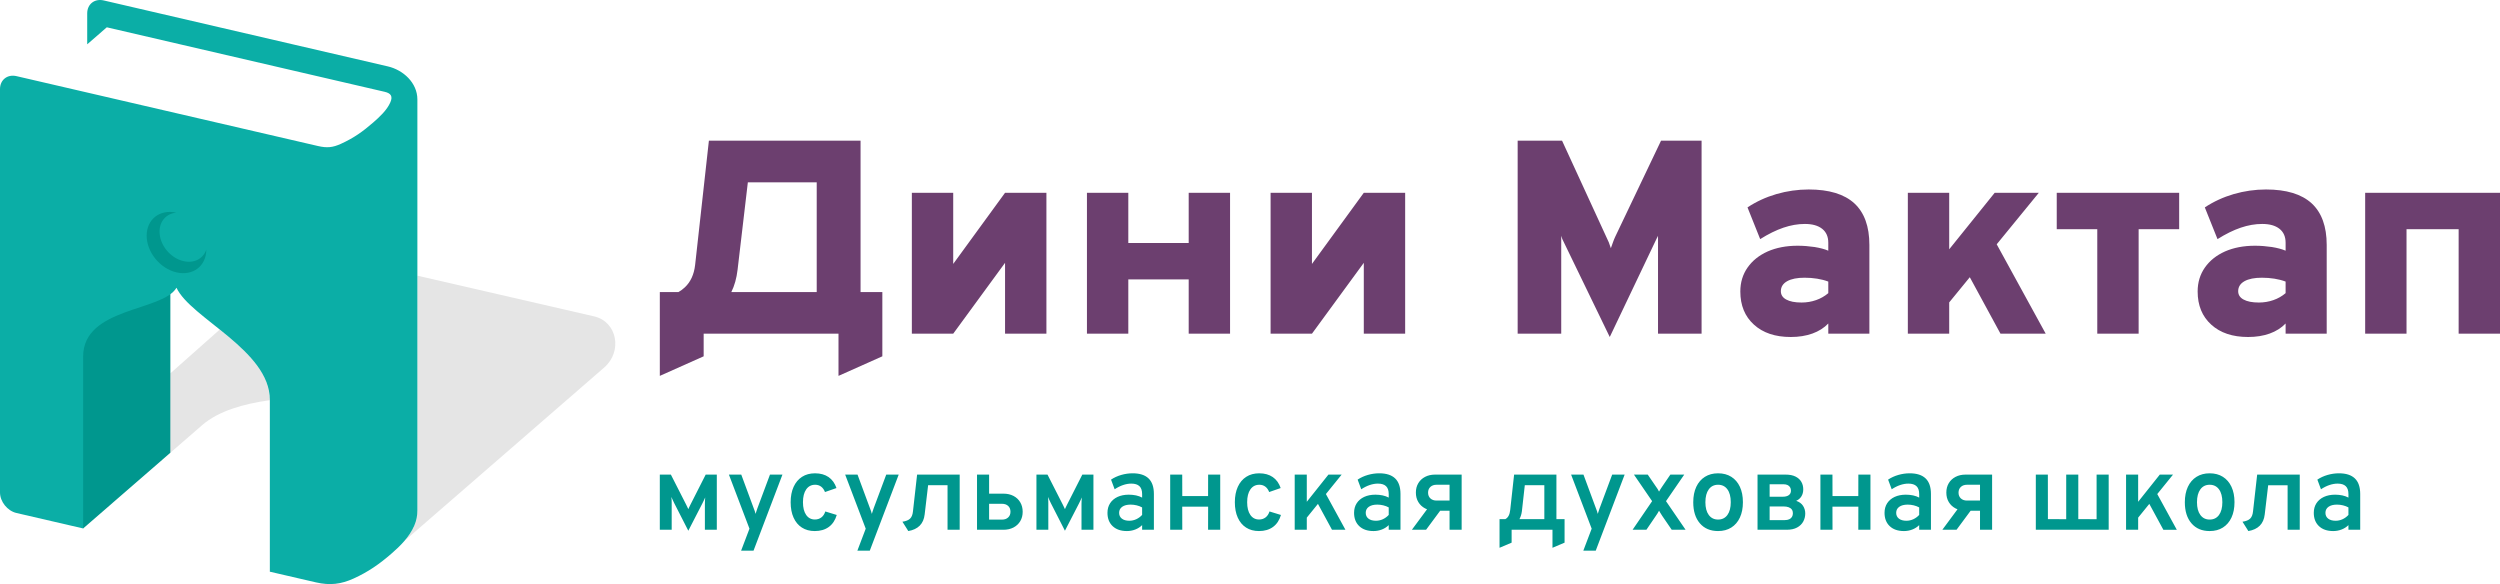 <?xml version="1.0" encoding="UTF-8"?> <svg xmlns="http://www.w3.org/2000/svg" xmlns:xlink="http://www.w3.org/1999/xlink" xmlns:xodm="http://www.corel.com/coreldraw/odm/2003" xml:space="preserve" width="135.856mm" height="31.741mm" version="1.1" style="shape-rendering:geometricPrecision; text-rendering:geometricPrecision; image-rendering:optimizeQuality; fill-rule:evenodd; clip-rule:evenodd" viewBox="0 0 13581.7 3173.15"> <defs> <style type="text/css"> .str0 {stroke:#00978E;stroke-width:19.99;stroke-miterlimit:22.926} .fil4 {fill:#0BAEA6} .fil2 {fill:#00978E} .fil0 {fill:#6C3F6F;fill-rule:nonzero} .fil1 {fill:#00978E;fill-rule:nonzero} .fil3 {fill:black;fill-opacity:0.102} </style> </defs> <g id="Слой_x0020_1">  <g id="_1908301133616"> <path class="fil0" d="M12849.17 1812.83l0 -765.5 732.53 0 0 765.5 -224.7 0 0 -567.76 -283.14 0 0 567.76 -224.7 0zm-8412.22 -226.21l0 -596.22 -374.13 0 -55.8 474.88c-5.48,46.58 -16.8,87.04 -33.94,121.34l463.88 0zm-347.55 -822.42l585.73 0 0 822.42 118.35 0 0 349.05 -238.19 106.36 0 -229.2 -118.34 0 -614.19 0 0 122.84 -238.19 106.36 0 -455.41 101.32 0c12.52,-7.02 24.18,-15.67 35,-25.95 30.96,-29.22 49.44,-69.41 55.42,-120.85l74.9 -675.62 88.39 0 149.8 0zm864.36 1048.62l0 -765.5 224.71 0 0 386.5 281.63 -386.5 224.71 0 0 765.5 -224.71 0 0 -384.99 -281.63 384.99 -224.71 0zm951.26 0l0 -765.5 224.71 0 0 272.64 328.07 0 0 -272.64 224.72 0 0 765.5 -224.72 0 0 -295.12 -328.07 0 0 295.12 -224.71 0zm997.7 0l0 -765.5 224.7 0 0 386.5 281.64 -386.5 224.7 0 0 765.5 -224.7 0 0 -384.99 -281.64 384.99 -224.7 0zm1842.57 17.97l-257.66 -531.8c-0.5,-1.5 -1.25,-3.75 -2.25,-6.5 -0.99,-2.74 -2.25,-6.48 -3.74,-11.48 0,4.5 0,8.49 0,11.99 0,3.49 0,5.99 0,7.49l0 512.32 -236.69 0 0 -1048.62 241.18 0 239.68 521.32c5.5,10.98 10.24,21.46 14.24,30.95 3.99,9.99 7.74,20.47 11.23,31.96 4,-11.49 8,-22.47 11.75,-32.95 3.75,-10.5 7.74,-20.48 12.23,-29.96l248.68 -521.32 220.21 0 0 1048.62 -236.68 0 0 -513.82c0,-2.99 0,-6.25 0,-9.74 0,-3.49 0,-6.24 0,-8.24 -1.5,3 -3,5.74 -4,8.49 -1.5,2.74 -2.5,4.99 -3.49,6.5l-254.68 534.79zm983.47 0c-84.39,0 -151.3,-22.47 -200.24,-67.16 -49.19,-44.45 -73.9,-104.61 -73.9,-180.01 0,-49.44 13.23,-92.88 39.45,-130.33 26.22,-37.45 62.66,-66.41 109.36,-87.39 46.69,-20.47 100.87,-30.96 162.78,-30.96 30.96,0 61.42,2.5 91.88,6.99 29.96,5 54.92,11.49 74.4,19.97l0 -43.44c0,-32.45 -10.99,-57.67 -33.2,-75.41 -22.48,-17.72 -53.68,-26.45 -94.12,-26.45 -37.96,0 -76.66,6.73 -116.36,20.21 -39.7,13.49 -81.89,34.21 -126.33,62.17l-68.91 -172.28c47.44,-31.45 99.87,-55.67 157.05,-72.4 57.17,-16.48 115.6,-24.97 175.52,-24.97 110.36,0 192.99,25.22 247.68,75.16 54.42,50.19 81.89,125.58 81.89,225.96l0 482.36 -223.21 0 0 -55.42c-22.96,23.97 -51.94,42.2 -86.39,54.67 -34.96,12.49 -73.91,18.72 -117.35,18.72zm58.42 -187.25c27.96,0 54.17,-4.5 79.15,-13.24 24.46,-8.49 46.69,-21.22 66.16,-37.71l0 -62.91c-18.48,-6.99 -38.7,-12.24 -60.67,-15.73 -21.96,-3.5 -44.7,-5.24 -68.16,-5.24 -40.44,0 -71.9,6.24 -94.62,18.96 -22.71,12.74 -34.21,30.97 -34.21,54.43 0,19.47 9.75,34.7 29.22,45.19 19.47,10.74 47.19,16.24 83.14,16.24zm802.19 -289.17l247.18 -307.06 239.68 0 -228.76 279.82 266.22 485.68 -245.69 0 -166.72 -306.86 -111.91 136.88 0 169.98 -224.71 0 0 -765.5 224.71 0 0 307.06zm804.45 458.44l0 -567.76 -220.21 0 0 -197.74 665.12 0 0 197.74 -220.21 0 0 567.76 -224.71 0zm819.43 17.97c-84.39,0 -151.3,-22.47 -200.24,-67.16 -49.18,-44.45 -73.89,-104.61 -73.89,-180.01 0,-49.44 13.23,-92.88 39.44,-130.33 26.22,-37.45 62.67,-66.41 109.37,-87.39 46.68,-20.47 100.86,-30.96 162.77,-30.96 30.97,0 61.42,2.5 91.88,6.99 29.96,5 54.92,11.49 74.4,19.97l0 -43.44c0,-32.45 -10.98,-57.67 -33.2,-75.41 -22.47,-17.72 -53.68,-26.45 -94.12,-26.45 -37.95,0 -76.66,6.73 -116.36,20.21 -39.7,13.49 -81.89,34.21 -126.33,62.17l-68.91 -172.28c47.44,-31.45 99.88,-55.67 157.06,-72.4 57.17,-16.48 115.59,-24.97 175.51,-24.97 110.36,0 192.99,25.22 247.68,75.16 54.42,50.19 81.89,125.58 81.89,225.96l0 482.36 -223.21 0 0 -55.42c-22.96,23.97 -51.94,42.2 -86.39,54.67 -34.96,12.49 -73.9,18.72 -117.35,18.72zm58.43 -187.25c27.95,0 54.17,-4.5 79.15,-13.24 24.46,-8.49 46.68,-21.22 66.15,-37.71l0 -62.91c-18.47,-6.99 -38.69,-12.24 -60.66,-15.73 -21.97,-3.5 -44.7,-5.24 -68.17,-5.24 -40.44,0 -71.9,6.24 -94.62,18.96 -22.71,12.74 -34.21,30.97 -34.21,54.43 0,19.47 9.75,34.7 29.22,45.19 19.47,10.74 47.19,16.24 83.15,16.24z"></path> <path class="fil1" d="M3739.38 2883.29l-76.82 -150.43c-2.55,-5.28 -5.09,-10.65 -7.62,-16.13 -2.55,-5.48 -5.09,-11.14 -7.63,-17.01 0.58,4.5 1.07,9.58 1.36,15.25 0.3,5.67 0.4,11.15 0.4,16.43l0 146.61 -64.51 0 0 -299.67 60.1 0 82.99 163.03c2.54,5.28 4.79,9.87 6.74,13.88 1.96,4 3.62,7.62 4.99,10.75 1.37,-3.13 3.03,-6.75 4.89,-10.75 1.86,-4.01 4.11,-8.6 6.84,-13.88l82.69 -163.03 60.41 0 0 299.67 -64.8 0 0 -141.33c0,-5.49 0.19,-11.44 0.58,-17.89 0.4,-6.45 0.78,-11.93 1.18,-16.43 -2.54,5.68 -5.09,11.34 -7.72,16.83 -2.65,5.66 -5.38,11.14 -8.12,16.62l-75.95 147.49zm286.77 108.49l45.46 -119.64 -111.72 -293.81 67.14 0 68.32 184.73c1.96,4.7 3.72,9.39 5.28,14.08 1.57,4.69 2.94,9.58 4.11,14.66 1.57,-5.08 3.13,-9.97 4.7,-14.66 1.56,-4.69 3.12,-9.38 4.69,-14.08l68.9 -184.73 67.73 0 -157.16 413.44 -67.45 0zm400.26 -106.74c-27.17,0 -50.54,-6.35 -70.08,-18.95 -19.54,-12.51 -34.6,-30.59 -45.16,-54.05 -10.56,-23.45 -15.84,-51.32 -15.84,-83.57 0,-32.25 5.38,-60.2 16.13,-83.77 10.76,-23.55 26,-41.63 45.75,-54.33 19.74,-12.71 43.3,-19.06 70.67,-19.06 29.12,0 53.55,6.85 73.31,20.33 19.73,13.58 34.1,33.52 43.09,59.71l-62.45 21.7c-4.88,-12.71 -11.83,-22.48 -20.91,-29.32 -9.19,-6.85 -19.94,-10.27 -32.45,-10.27 -20.72,0 -36.94,8.41 -48.67,25.22 -11.74,16.81 -17.6,40.07 -17.6,69.78 0,29.33 5.77,52.3 17.31,68.91 11.53,16.62 27.36,24.92 47.51,24.92 13.68,0 25.4,-3.81 35.18,-11.34 9.78,-7.43 16.91,-18.27 21.4,-32.35l62.16 19.05c-8.41,28.54 -22.77,50.24 -43.2,65.1 -20.43,14.85 -45.84,22.27 -76.14,22.27zm231.35 106.74l45.45 -119.64 -111.72 -293.81 67.14 0 68.32 184.73c1.96,4.7 3.72,9.39 5.28,14.08 1.57,4.69 2.94,9.58 4.12,14.66 1.56,-5.08 3.12,-9.97 4.69,-14.66 1.56,-4.69 3.12,-9.38 4.69,-14.08l68.91 -184.73 67.73 0 -157.17 413.44 -67.44 0zm276.8 -106.74l-31.96 -50.73c18.95,-2.73 32.74,-8.31 41.54,-16.72 8.7,-8.4 13.88,-21.4 15.65,-38.99l22.56 -200.27 231.35 0 0 299.67 -65.97 0 0 -241.91 -105.56 0 -18.76 158.63c-2.93,25.6 -11.83,45.94 -26.78,60.99 -15.06,15.05 -35.67,24.82 -62.06,29.31zm373.27 -7.03l0 -299.67 65.68 0 0 103.5 77.71 0c20.71,0 38.99,4.11 54.73,12.33 15.74,8.2 27.95,19.74 36.74,34.59 8.81,14.87 13.21,32.07 13.21,51.61 0,19.36 -4.4,36.36 -13.21,51.04 -8.79,14.66 -21,26.09 -36.74,34.3 -15.75,8.21 -34.02,12.32 -54.73,12.32l-143.39 0zm65.68 -55.13l70.08 0c14.07,0 25.31,-4 33.62,-11.92 8.31,-7.83 12.41,-18.17 12.41,-30.89 0,-13.09 -4.1,-23.55 -12.41,-31.37 -8.31,-7.82 -19.55,-11.73 -33.62,-11.73l-70.08 0 0 85.91zm411.98 60.41l-76.83 -150.43c-2.54,-5.28 -5.08,-10.65 -7.62,-16.13 -2.55,-5.48 -5.09,-11.14 -7.63,-17.01 0.58,4.5 1.07,9.58 1.36,15.25 0.3,5.67 0.4,11.15 0.4,16.43l0 146.61 -64.51 0 0 -299.67 60.11 0 82.98 163.03c2.55,5.28 4.8,9.87 6.75,13.88 1.96,4 3.62,7.62 4.99,10.75 1.37,-3.13 3.03,-6.75 4.88,-10.75 1.86,-4.01 4.11,-8.6 6.84,-13.88l82.7 -163.03 60.4 0 0 299.67 -64.8 0 0 -141.33c0,-5.49 0.2,-11.44 0.58,-17.89 0.4,-6.45 0.79,-11.93 1.18,-16.43 -2.54,5.68 -5.09,11.34 -7.72,16.83 -2.65,5.66 -5.38,11.14 -8.12,16.62l-75.94 147.49zm336.61 1.75c-32.83,0 -58.64,-8.89 -77.41,-26.68 -18.76,-17.77 -28.15,-41.93 -28.15,-72.42 0,-19.94 4.79,-37.34 14.38,-52.1 9.57,-14.66 23.06,-26.09 40.46,-34.3 17.4,-8.03 37.73,-12.13 60.98,-12.13 13.69,0 26.68,1.37 39.2,3.91 12.32,2.74 23.46,6.65 33.23,11.93l0 -19.35c0,-19.15 -4.89,-33.43 -14.67,-42.71 -9.77,-9.29 -24.52,-13.88 -44.27,-13.88 -14.47,0 -29.42,2.63 -44.87,7.91 -15.44,5.28 -30.58,12.91 -45.45,22.87l-19.64 -52.49c16.43,-10.95 34.89,-19.45 55.41,-25.42 20.52,-5.86 41.15,-8.89 61.87,-8.89 38.52,0 67.44,9.39 86.7,27.96 19.25,18.65 28.83,46.71 28.83,84.05l0 194.7 -63.92 0 0 -25.21c-10.56,10.35 -22.96,18.36 -37.23,23.84 -14.28,5.58 -29.42,8.4 -45.46,8.4zm13.5 -56c12.7,0 25.02,-2.73 37.14,-8.2 11.92,-5.49 22.66,-13.3 32.05,-23.46l0 -40.76c-8.8,-4.88 -18.76,-8.7 -29.71,-11.34 -11.14,-2.64 -21.89,-3.91 -32.45,-3.91 -19.54,0 -34.89,3.91 -46.04,11.82 -11.15,7.93 -16.72,18.86 -16.72,32.75 0,13.29 4.9,23.75 14.67,31.47 9.77,7.72 23.45,11.63 41.06,11.63zm221.67 48.98l0 -299.67 65.39 0 0.29 116.71 140.16 0 0.3 -116.71 65.67 0 0 299.67 -65.97 0 0.3 -125.49 -140.75 0 0.29 125.49 -65.68 0zm482.35 7.03c-27.17,0 -50.54,-6.35 -70.08,-18.95 -19.54,-12.51 -34.6,-30.59 -45.16,-54.05 -10.56,-23.45 -15.84,-51.32 -15.84,-83.57 0,-32.25 5.38,-60.2 16.13,-83.77 10.76,-23.55 26,-41.63 45.75,-54.33 19.74,-12.71 43.3,-19.06 70.67,-19.06 29.12,0 53.55,6.85 73.31,20.33 19.74,13.58 34.1,33.52 43.09,59.71l-62.45 21.7c-4.88,-12.71 -11.83,-22.48 -20.91,-29.32 -9.19,-6.85 -19.93,-10.27 -32.44,-10.27 -20.73,0 -36.95,8.41 -48.68,25.22 -11.74,16.81 -17.6,40.07 -17.6,69.78 0,29.33 5.77,52.3 17.31,68.91 11.53,16.62 27.36,24.92 47.51,24.92 13.69,0 25.4,-3.81 35.18,-11.34 9.78,-7.43 16.91,-18.27 21.4,-32.35l62.16 19.05c-8.41,28.54 -22.77,50.24 -43.2,65.1 -20.43,14.85 -45.84,22.27 -76.14,22.27zm237.79 -45.74l0 -85.63 139.58 -175.34 71.84 0 -211.42 260.97zm-43.68 38.71l0 -299.67 65.67 0 0 299.67 -65.67 0zm202.61 0l-89.72 -165.38 43.1 -53.35 119.64 218.74 -73.01 0zm225.49 7.03c-32.84,0 -58.65,-8.89 -77.41,-26.68 -18.77,-17.77 -28.15,-41.93 -28.15,-72.42 0,-19.94 4.79,-37.34 14.37,-52.1 9.58,-14.66 23.06,-26.09 40.47,-34.3 17.4,-8.03 37.73,-12.13 60.98,-12.13 13.69,0 26.68,1.37 39.2,3.91 12.31,2.74 23.45,6.65 33.23,11.93l0 -19.35c0,-19.15 -4.89,-33.43 -14.67,-42.71 -9.77,-9.29 -24.53,-13.88 -44.28,-13.88 -14.47,0 -29.42,2.63 -44.86,7.91 -15.44,5.28 -30.59,12.91 -45.45,22.87l-19.65 -52.49c16.43,-10.95 34.9,-19.45 55.42,-25.42 20.52,-5.86 41.15,-8.89 61.87,-8.89 38.51,0 67.44,9.39 86.7,27.96 19.24,18.65 28.83,46.71 28.83,84.05l0 194.7 -63.92 0 0 -25.21c-10.56,10.35 -22.96,18.36 -37.24,23.84 -14.27,5.58 -29.42,8.4 -45.45,8.4zm13.49 -56c12.71,0 25.02,-2.73 37.15,-8.2 11.92,-5.49 22.66,-13.3 32.05,-23.46l0 -40.76c-8.8,-4.88 -18.76,-8.7 -29.71,-11.34 -11.15,-2.64 -21.89,-3.91 -32.45,-3.91 -19.55,0 -34.89,3.91 -46.04,11.82 -11.15,7.93 -16.72,18.86 -16.72,32.75 0,13.29 4.89,23.75 14.66,31.47 9.78,7.72 23.46,11.63 41.06,11.63zm399.66 48.98l0 -103.51 -78.29 0c-20.72,0 -38.9,-4.2 -54.63,-12.51 -15.75,-8.32 -28.05,-19.84 -36.85,-34.61 -8.8,-14.66 -13.2,-31.86 -13.2,-51.41 0,-19.35 4.4,-36.36 13.2,-51.03 8.8,-14.66 21.1,-26.09 36.85,-34.3 15.74,-8.22 33.91,-12.32 54.63,-12.32l143.97 0 0 299.67 -65.68 0zm-204.66 0l99.4 -134.3 77.11 0 -99.4 134.3 -77.11 0zm133.99 -158.63l70.67 0 0 -85.92 -70.67 0c-13.88,0 -25.02,3.91 -33.42,11.73 -8.41,7.82 -12.61,18.18 -12.61,31.08 0,13.1 4.2,23.55 12.61,31.37 8.4,7.83 19.54,11.74 33.42,11.74zm342.19 256.57l0 -155.7 31.37 0c7.63,-3.91 13.69,-10.07 18.08,-18.37 4.4,-8.22 7.24,-18.86 8.61,-31.77l21.1 -191.77 229.88 0 0 241.91 44.28 0 0 127.83 -65.68 27.86 0 -97.93 -221.97 0 0 70.07 -65.68 27.86zm108.2 -155.7l135.17 0 0 -184.15 -106.14 0 -15.84 141.63c-1.17,8.6 -2.94,16.52 -5.28,23.55 -2.35,7.13 -4.98,13.49 -7.92,18.96zm346.88 171.53l45.45 -119.64 -111.72 -293.81 67.15 0 68.32 184.73c1.96,4.7 3.71,9.39 5.28,14.08 1.56,4.69 2.93,9.58 4.11,14.66 1.56,-5.08 3.12,-9.97 4.69,-14.66 1.56,-4.69 3.13,-9.38 4.69,-14.08l68.91 -184.73 67.73 0 -157.17 413.44 -67.44 0zm267.72 -113.77l106.13 -155.42 -98.81 -144.26 75.07 0 43.69 63.92c3.32,4.5 6.55,9.28 9.88,14.37 3.13,5.09 5.76,9.78 7.72,14.08 2.54,-4.49 5.38,-9.28 8.5,-14.27 3.13,-4.99 6.26,-9.68 9.39,-14.18l43.69 -63.92 75.36 0 -99.1 144.26 106.43 155.42 -75.35 0 -51.32 -75.07c-3.13,-4.69 -6.26,-9.48 -9.19,-14.56 -3.13,-4.9 -5.87,-9.59 -8.41,-13.89 -1.96,4.3 -4.59,8.99 -7.92,13.89 -3.32,5.08 -6.55,9.87 -9.68,14.56l-51.03 75.07 -75.05 0zm464.46 7.03c-41.84,0 -74.78,-13.97 -98.81,-41.93 -24.05,-27.95 -36.08,-66.16 -36.08,-114.65 0,-32.25 5.48,-60.1 16.43,-83.57 10.95,-23.45 26.59,-41.64 46.83,-54.44 20.22,-12.71 44.08,-19.15 71.64,-19.15 27.76,0 51.7,6.36 71.84,19.06 20.12,12.71 35.67,30.78 46.62,54.23 10.96,23.46 16.43,51.33 16.43,83.57 0,32.26 -5.47,60.12 -16.43,83.58 -10.95,23.46 -26.49,41.54 -46.62,54.24 -20.14,12.71 -44.08,19.05 -71.84,19.05zm0 -62.45c21.69,0 38.61,-8.31 50.73,-24.92 12.12,-16.62 18.17,-39.78 18.17,-69.5 0,-29.9 -6.06,-53.16 -18.27,-69.77 -12.22,-16.62 -29.13,-24.93 -50.63,-24.93 -21.5,0 -38.32,8.32 -50.54,25.02 -12.22,16.72 -18.37,40.07 -18.37,69.98 0,29.52 6.16,52.58 18.37,69.2 12.22,16.62 29.03,24.92 50.54,24.92zm214.35 55.42l0 -299.67 152.47 0c21.69,0 39.69,3.52 53.85,10.66 14.17,7.13 24.72,16.71 31.67,28.73 6.94,12.03 10.36,25.61 10.36,40.67 0,14.66 -3.32,27.36 -9.97,38.11 -6.65,10.76 -16.13,18.86 -28.44,24.34 16.82,5.66 29.22,14.66 37.24,27.07 8.01,12.42 12.03,26.29 12.03,41.54 0,16.03 -3.72,30.69 -10.96,44.08 -7.33,13.4 -18.46,24.24 -33.33,32.26 -14.85,8.11 -33.71,12.22 -56.58,12.22l-158.33 0zm65.67 -52.49l82.69 0c9.59,0 17.6,-1.57 24.05,-4.6 6.45,-3.03 11.34,-7.33 14.66,-12.9 3.33,-5.48 4.99,-12.22 4.99,-20.04 0,-7.63 -1.85,-14.17 -5.67,-19.64 -3.81,-5.48 -9.58,-9.67 -17.21,-12.61 -7.62,-2.93 -17.11,-4.4 -28.44,-4.4l-75.07 0 0 74.19zm0 -126.97l70.68 0c14.66,0 25.89,-2.83 33.61,-8.7 7.73,-5.66 11.54,-13.78 11.54,-24.14 0,-7.03 -1.56,-13.19 -4.69,-18.46 -3.13,-5.28 -7.72,-9.39 -13.79,-12.22 -6.06,-2.84 -13.3,-4.21 -21.69,-4.21l-75.66 0 0 67.73zm275.92 179.46l0 -299.67 65.39 0 0.29 116.71 140.16 0 0.3 -116.71 65.67 0 0 299.67 -65.97 0 0.3 -125.49 -140.75 0 0.29 125.49 -65.68 0zm453.9 7.03c-32.83,0 -58.64,-8.89 -77.41,-26.68 -18.76,-17.77 -28.14,-41.93 -28.14,-72.42 0,-19.94 4.78,-37.34 14.37,-52.1 9.57,-14.66 23.06,-26.09 40.46,-34.3 17.4,-8.03 37.73,-12.13 60.98,-12.13 13.69,0 26.68,1.37 39.2,3.91 12.32,2.74 23.46,6.65 33.24,11.93l0 -19.35c0,-19.15 -4.9,-33.43 -14.68,-42.71 -9.76,-9.29 -24.52,-13.88 -44.27,-13.88 -14.47,0 -29.42,2.63 -44.87,7.91 -15.44,5.28 -30.58,12.91 -45.45,22.87l-19.64 -52.49c16.43,-10.95 34.89,-19.45 55.41,-25.42 20.52,-5.86 41.15,-8.89 61.87,-8.89 38.52,0 67.45,9.39 86.7,27.96 19.25,18.65 28.83,46.71 28.83,84.05l0 194.7 -63.91 0 0 -25.21c-10.56,10.35 -22.97,18.36 -37.24,23.84 -14.28,5.58 -29.42,8.4 -45.46,8.4zm13.5 -56c12.7,0 25.02,-2.73 37.14,-8.2 11.92,-5.49 22.66,-13.3 32.06,-23.46l0 -40.76c-8.81,-4.88 -18.77,-8.7 -29.71,-11.34 -11.15,-2.64 -21.9,-3.91 -32.46,-3.91 -19.54,0 -34.89,3.91 -46.04,11.82 -11.15,7.93 -16.72,18.86 -16.72,32.75 0,13.29 4.9,23.75 14.67,31.47 9.77,7.72 23.45,11.63 41.06,11.63zm399.65 48.98l0 -103.51 -78.29 0c-20.71,0 -38.9,-4.2 -54.63,-12.51 -15.74,-8.32 -28.05,-19.84 -36.84,-34.61 -8.8,-14.66 -13.21,-31.86 -13.21,-51.41 0,-19.35 4.41,-36.36 13.21,-51.03 8.79,-14.66 21.1,-26.09 36.84,-34.3 15.74,-8.22 33.92,-12.32 54.63,-12.32l143.98 0 0 299.67 -65.69 0zm-204.66 0l99.4 -134.3 77.12 0 -99.4 134.3 -77.12 0zm134 -158.63l70.66 0 0 -85.92 -70.66 0c-13.88,0 -25.02,3.91 -33.43,11.73 -8.4,7.82 -12.6,18.18 -12.6,31.08 0,13.1 4.2,23.55 12.6,31.37 8.41,7.83 19.55,11.74 33.43,11.74zm373.85 158.63l0 -299.67 65.39 0 0.29 241.91 99.4 0.29 0 -242.2 65.68 0 0 241.91 99.4 0.29 0 -242.2 65.69 0 0 299.67 -395.86 0zm533.95 -38.71l0 -85.63 139.57 -175.34 71.85 0 -211.42 260.97zm-43.69 38.71l0 -299.67 65.68 0 0 299.67 -65.68 0zm202.62 0l-89.72 -165.38 43.1 -53.35 119.64 218.74 -73.01 0zm251.59 7.03c-41.84,0 -74.78,-13.97 -98.82,-41.93 -24.04,-27.95 -36.07,-66.16 -36.07,-114.65 0,-32.25 5.48,-60.1 16.43,-83.57 10.95,-23.45 26.58,-41.64 46.83,-54.44 20.22,-12.71 44.08,-19.15 71.64,-19.15 27.76,0 51.7,6.36 71.84,19.06 20.12,12.71 35.67,30.78 46.62,54.23 10.95,23.46 16.43,51.33 16.43,83.57 0,32.26 -5.48,60.12 -16.43,83.58 -10.95,23.46 -26.49,41.54 -46.62,54.24 -20.14,12.71 -44.08,19.05 -71.84,19.05zm0 -62.45c21.69,0 38.61,-8.31 50.73,-24.92 12.12,-16.62 18.17,-39.78 18.17,-69.5 0,-29.9 -6.06,-53.16 -18.27,-69.77 -12.22,-16.62 -29.13,-24.93 -50.63,-24.93 -21.5,0 -38.32,8.32 -50.54,25.02 -12.22,16.72 -18.37,40.07 -18.37,69.98 0,29.52 6.16,52.58 18.37,69.2 12.22,16.62 29.03,24.92 50.54,24.92zm210.23 62.45l-31.96 -50.73c18.96,-2.73 32.75,-8.31 41.55,-16.72 8.7,-8.4 13.88,-21.4 15.64,-38.99l22.57 -200.27 231.35 0 0 299.67 -65.97 0 0 -241.91 -105.56 0 -18.77 158.63c-2.92,25.6 -11.82,45.94 -26.77,60.99 -15.06,15.05 -35.68,24.82 -62.07,29.31zm460.95 0c-32.84,0 -58.65,-8.89 -77.41,-26.68 -18.76,-17.77 -28.15,-41.93 -28.15,-72.42 0,-19.94 4.79,-37.34 14.38,-52.1 9.57,-14.66 23.05,-26.09 40.46,-34.3 17.4,-8.03 37.73,-12.13 60.98,-12.13 13.69,0 26.68,1.37 39.2,3.91 12.32,2.74 23.45,6.65 33.23,11.93l0 -19.35c0,-19.15 -4.89,-33.43 -14.67,-42.71 -9.77,-9.29 -24.53,-13.88 -44.27,-13.88 -14.47,0 -29.42,2.63 -44.87,7.91 -15.44,5.28 -30.59,12.91 -45.45,22.87l-19.64 -52.49c16.42,-10.95 34.89,-19.45 55.41,-25.42 20.52,-5.86 41.15,-8.89 61.87,-8.89 38.51,0 67.44,9.39 86.7,27.96 19.25,18.65 28.83,46.71 28.83,84.05l0 194.7 -63.92 0 0 -25.21c-10.56,10.35 -22.96,18.36 -37.24,23.84 -14.27,5.58 -29.42,8.4 -45.45,8.4zm13.5 -56c12.7,0 25.01,-2.73 37.14,-8.2 11.92,-5.49 22.66,-13.3 32.05,-23.46l0 -40.76c-8.8,-4.88 -18.76,-8.7 -29.71,-11.34 -11.15,-2.64 -21.89,-3.91 -32.45,-3.91 -19.54,0 -34.89,3.91 -46.04,11.82 -11.15,7.93 -16.72,18.86 -16.72,32.75 0,13.29 4.9,23.75 14.66,31.47 9.78,7.72 23.46,11.63 41.07,11.63z"></path> <path class="fil2" d="M451.72 2870.86l473.78 -411.24 0 -861.19 -4.69 -6.48c-125.8,92.44 -473.78,97.23 -473.78,338.91l0 933.52 4.69 6.48z"></path> <path class="fil2 str0" d="M996.77 1418.55c-71.8,-16.62 -130,-88.3 -130,-160.1 0,-58.35 38.45,-98.81 91.38,-103.01 -89.19,-20.26 -161.38,35.44 -161.38,124.72 0,89.51 72.57,178.89 162.09,199.62 89.28,20.66 161.7,-34.76 162.08,-123.86 -16.46,49.13 -65.82,76.14 -124.17,62.63z"></path> <path class="fil3" d="M1465.99 2174.04l0 -1.89c0,-152.35 -138.29,-274.6 -272.02,-381.89l-268.45 237.96 0 431.4 172.74 -149.96c89,-77.28 225.42,-115.92 367.73,-135.62zm801.53 -676.37c0,404.51 0,825.85 0,1135.34 0,50.04 0,97.15 0,140.79 0,26.49 -4.77,54.1 -16.58,81.33 -13.48,31.05 -32.18,58.43 -53.73,83.46l1085.57 -942.28c99.61,-86.49 71.33,-248.46 -55.39,-277.64l-959.87 -220.99z"></path> <path class="fil4" d="M89.54 2786.96c-49.26,-11.41 -89.54,-61.69 -89.54,-111.69l0 -2191.56c0,-50.01 40.32,-81.55 89.54,-70.12 420.73,97.65 1216.98,282.26 1638,379.68 49.42,11.47 80.47,8.11 124.58,-11.94 72.46,-32.91 120.71,-68.38 175.4,-115.84 34.14,-29.65 74.76,-67.2 93.14,-109.58 14.07,-32.4 3.85,-49.11 -30.92,-57.18l-1509.51 -350.42 -106.45 92.39 0 -117.1 0 -51.15c0,-50.01 40.3,-81.55 89.53,-70.12 389.23,90.35 1154.5,267.98 1543.74,358.34 83.87,19.46 160.46,89.44 160.46,179.49 0,556.54 -0.01,1677.08 -0.01,2233.63 0,26.48 -4.76,54.09 -16.58,81.32 -27.01,62.27 -75.12,109.82 -124.92,153.05 -64.39,55.89 -125.75,98.78 -204.74,134.65 -68.25,31 -128.4,38.72 -205.34,20.89l-249.95 -57.89 0 -933.67c0,-269.01 -431.19,-444.17 -507.14,-608.94 -75.96,129.59 -507.14,105.1 -507.14,374.12l0 933.52 -362.18 -83.9zm869.31 -1307.18c89.28,20.66 161.7,-34.76 162.08,-123.86 -16.46,49.13 -65.82,76.14 -124.17,62.63 -71.8,-16.62 -130,-88.3 -130,-160.1 0,-58.35 38.45,-98.81 91.38,-103.01 -89.19,-20.26 -161.38,35.44 -161.38,124.72 0,89.51 72.57,178.89 162.09,199.62z"></path> </g> </g> </svg> 